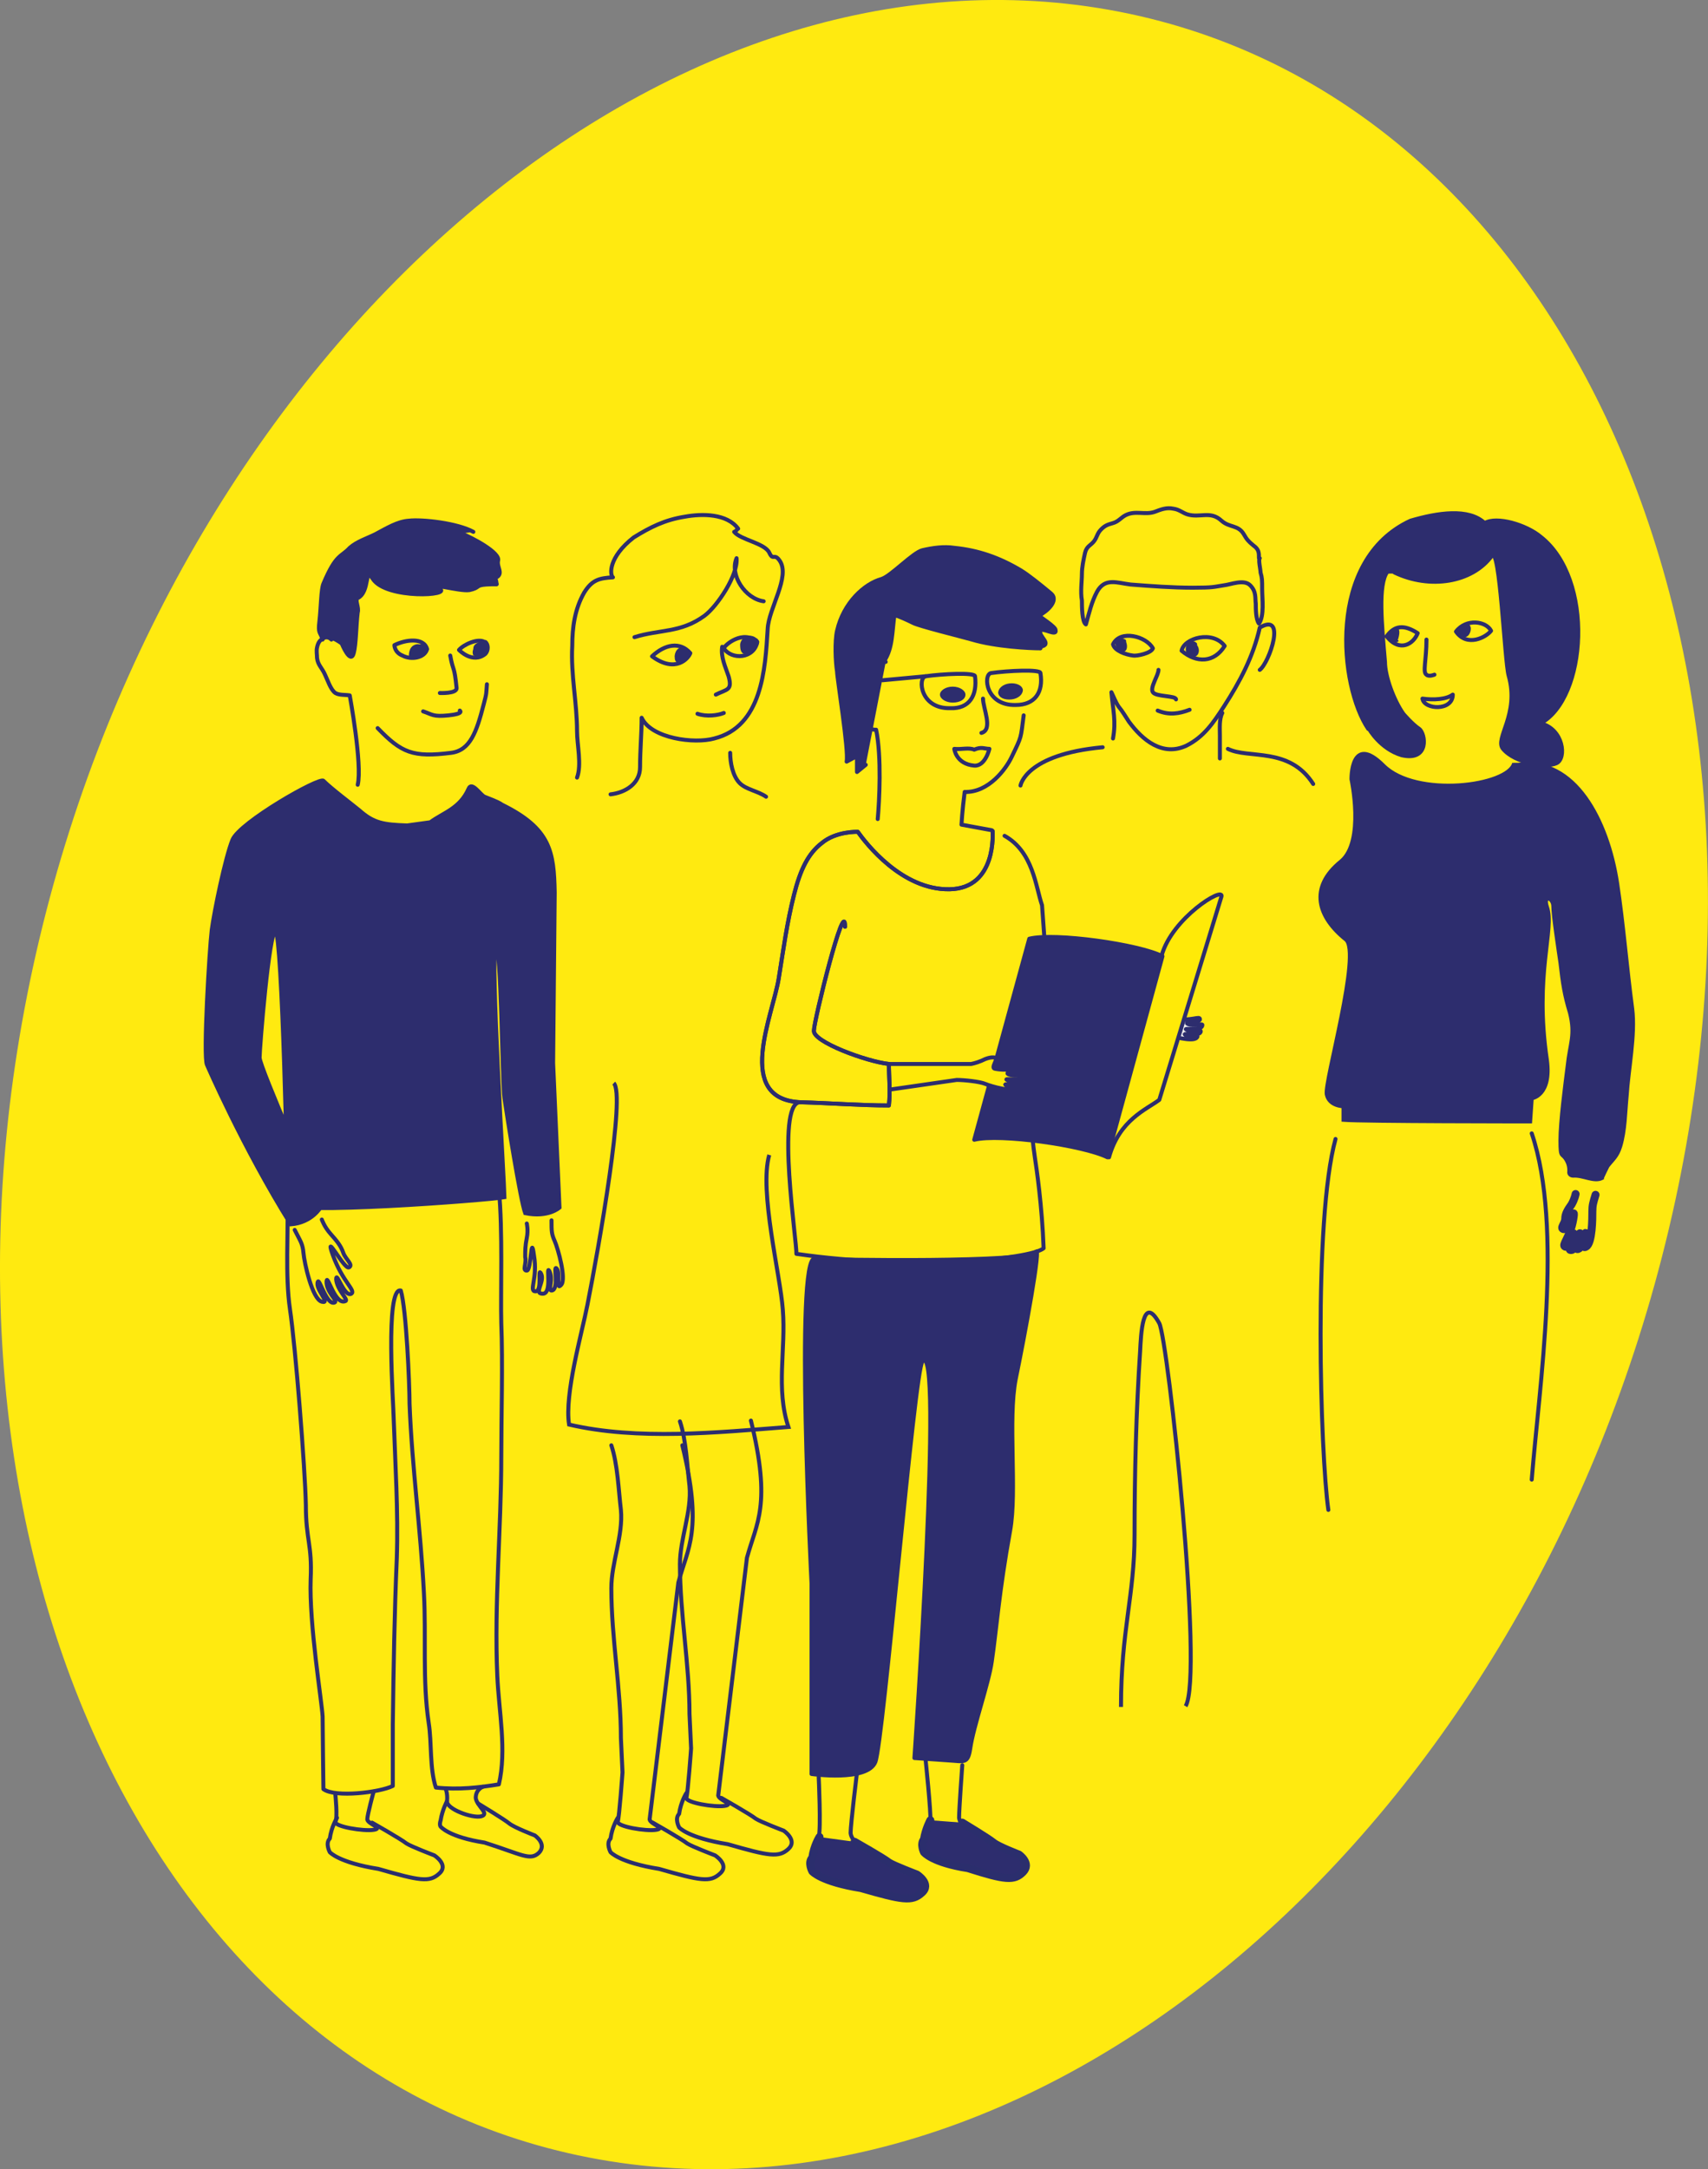 <?xml version="1.0" encoding="UTF-8"?>
<svg xmlns="http://www.w3.org/2000/svg" id="Calque_2" data-name="Calque 2" viewBox="0 0 214.15 271.91">
  <rect x="0" y="0" width="214.15" height="271.91" fill="#808080" stroke="none"/>
  <defs>
    <style>
      .cls-1 {
        fill: #2d2d6e;
      }

      .cls-1, .cls-2, .cls-3, .cls-4, .cls-5, .cls-6 {
        stroke-width: 0px;
      }

      .cls-2 {
        fill: #ffea10;
      }

      .cls-3, .cls-7, .cls-8, .cls-9, .cls-10, .cls-11 {
        fill: none;
      }

      .cls-7, .cls-8, .cls-10 {
        stroke: #2d2d6e;
      }

      .cls-7, .cls-9, .cls-10, .cls-11 {
        stroke-linecap: round;
        stroke-linejoin: round;
      }

      .cls-4 {
        fill: #ffea07;
      }

      .cls-8 {
        stroke-miterlimit: 10;
      }

      .cls-8, .cls-9, .cls-10 {
        stroke-width: .5px;
      }

      .cls-9, .cls-11 {
        stroke: #2b2e6d;
      }

      .cls-5 {
        fill: #efeded;
      }

      .cls-6 {
        fill: #2b2e6d;
      }
    </style>
  </defs>
  <g id="texte">
    <path class="cls-2" d="M4.91,117.82C22.57,43.41,82.62-8.79,139.04,1.23c56.42,10.02,87.85,78.46,70.19,152.87-17.66,74.41-77.71,126.6-134.13,116.58C18.68,260.66-12.74,192.22,4.91,117.82Z"></path>
    <g>
      <g>
        <path class="cls-9" d="M42.05,224.97s.3,2.9,0,3.4c-.1.6,3.5,1.2,4.8,1s-.7-.7-.8-1.3c0-.6.8-3.5.8-3.5"></path>
        <path class="cls-2" d="M132.45,138.37l-1.8-24.9c-.8-2.3-1.1-6.7-4.7-8.7"></path>
        <path class="cls-10" d="M132.45,138.37l-1.8-24.9c-.8-2.3-1.1-6.7-4.7-8.7"></path>
        <path class="cls-10" d="M100.25,138.17c-3,.3-.3,17.7-.4,19,14.5,2.1,29.3.7,31-.7-.2-5.4-.9-10.1-1.1-11.4s-.4-3.4-.4-3.4"></path>
        <path class="cls-10" d="M110.05,102.67c.2-2.2.5-7.8-.2-11.2-1.9.1-1.9-3-1.7-4.4"></path>
        <path class="cls-10" d="M128.35,89.67c-.4,3-.2,2.5-1.5,5.2-.7,1.5-2.9,4.5-5.9,4.4-.3,2.3-.4,4.1-.4,4.1l3.8.7"></path>
        <path class="cls-10" d="M130.45,84.37c0-.5-4.1-.3-6.2,0-1,.2-.7,4.1,3.1,4,2.4,0,3.5-1.6,3.1-4Z"></path>
        <path class="cls-10" d="M122.25,84.77c0-.5-4.1-.3-6.2,0-1,.2-.7,4.1,3.1,4,2.4.1,3.4-1.6,3.1-4Z"></path>
        <path class="cls-10" d="M123.25,87.57c0,1.2,1.3,3.9-.2,4.3"></path>
        <path class="cls-4" d="M122.15,95.97c-2.3-.2-2.5-2.1-2.5-2.1.9.1,1.8-.2,2.5.1.9-.4,1.3-.1,1.9-.1,0,0-.5,2.2-1.9,2.1"></path>
        <path class="cls-10" d="M122.15,95.97c-2.3-.2-2.5-2.1-2.5-2.1.9.1,1.8-.2,2.5.1.9-.4,1.3-.1,1.9-.1,0,0-.5,2.2-1.9,2.1Z"></path>
        <line class="cls-10" x1="116.05" y1="84.77" x2="110.65" y2="85.27"></line>
        <path class="cls-1" d="M111.05,82.97l-.2-.1c1.1-1.6,1-3.8,1.3-5.8.8.3,1.5.6,2.3,1,.7.4,6,1.7,7.4,2.1,3,.9,7.3,1.1,8.6,1.1v-.2c1.6-.3-.3-1.3,0-2,.2-.5,2.1.8,1.9-.1,0-.4-1.9-1.6-2.1-1.8,1-.5,2.6-1.9,1.5-2.8-1.2-1-2.8-2.3-3.8-2.9-2.7-1.6-5.3-2.5-8.3-2.8-1.3-.2-2.7,0-4,.3-1.2.3-3.9,3.2-5.1,3.6-2.2.6-4.8,3-5.6,6.5-.3,1.3-.2,3.9,0,5.1,0,.8,1.5,10,1.2,11.3l1.3-.7v2l1.1-.9"></path>
        <path class="cls-10" d="M111.05,82.97l-.2-.1c1.1-1.6,1-3.8,1.3-5.8.8.3,1.5.6,2.3,1,.7.4,6,1.7,7.4,2.1,3,.9,7.3,1.1,8.6,1.1v-.2c1.6-.3-.3-1.3,0-2,.2-.5,2.1.8,1.9-.1,0-.4-1.9-1.6-2.1-1.8,1-.5,2.6-1.9,1.5-2.8-1.2-1-2.8-2.3-3.8-2.9-2.7-1.6-5.3-2.5-8.3-2.8-1.3-.2-2.7,0-4,.3-1.2.3-3.9,3.2-5.1,3.6-2.2.6-4.8,3-5.6,6.5-.3,1.3-.2,3.9,0,5.1,0,.8,1.5,10,1.2,11.3l1.3-.7v2l1.1-.9"></path>
        <path class="cls-1" d="M129.85,156.97c.8-1.3-1.4,10.6-2.5,15.9-1,5.1.2,14-.7,19-1.4,7.7-1.7,12.3-2.3,16.4-.4,2.8-2.3,8.1-2.7,10.9-.3,2-.8,1.6-2.7,1.5-1.4-.1-2.9-.2-4.3-.3,0,0,3.7-53,1-49.7-1,1.2-4.9,47.7-5.9,50.2s-8,1.5-8,1.5v-23.9s-2.1-41,.4-40.7c2.5.2,26.9.5,27.7-.8"></path>
        <path class="cls-10" d="M129.85,156.97c.8-1.3-1.4,10.6-2.5,15.9-1,5.1.2,14-.7,19-1.4,7.7-1.7,12.3-2.3,16.4-.4,2.8-2.3,8.1-2.7,10.9-.3,2-.8,1.6-2.7,1.5-1.4-.1-2.9-.2-4.3-.3,0,0,3.7-53,1-49.7-1,1.2-4.9,47.7-5.9,50.2s-8,1.5-8,1.5v-23.9s-2.1-41,.4-40.7c2.5.2,26.9.5,27.7-.8h0Z"></path>
        <path class="cls-9" d="M102.65,222.77s.3,6.5,0,7.5c0,1.1,3.5,2.3,4.8,2,1.3-.4-.7-1.3-.8-2.5,0-1.1.8-7.6.8-7.6"></path>
        <path class="cls-1" d="M102.75,230.27s-.7,1.1-.9,2.6c-.6.6,0,1.7,0,1.7,0,0,1.1,1.3,6.1,2.1,5.2,1.5,6.4,1.7,7.6.6,1.3-1.1-.6-2.3-.6-2.3,0,0-2.9-1.1-3.5-1.5-.6-.5-4.3-2.6-4.3-2.6"></path>
        <path class="cls-11" d="M102.75,230.27s-.7,1.1-.9,2.6c-.6.6,0,1.7,0,1.7,0,0,1.1,1.3,6.1,2.1,5.2,1.5,6.4,1.7,7.6.6,1.3-1.1-.6-2.3-.6-2.3,0,0-2.9-1.1-3.5-1.5-.6-.5-4.3-2.6-4.3-2.6"></path>
        <path class="cls-9" d="M116.05,220.57s.7,6.7.6,7.7c0,1,3.2,2.2,4.3,1.9,1.1-.3-.6-1.3-.7-2.3,0-1.1.4-6.6.4-6.6"></path>
        <path class="cls-1" d="M116.65,228.17s-.6,1.1-.8,2.4c-.5.6,0,1.6,0,1.6,0,0,1,1.3,5.5,2,4.7,1.5,5.8,1.6,6.9.5s-.5-2.2-.5-2.2c0,0-2.6-1-3.2-1.5s-3.9-2.5-3.9-2.5"></path>
        <path class="cls-11" d="M116.65,228.17s-.6,1.1-.8,2.4c-.5.6,0,1.6,0,1.6,0,0,1,1.3,5.5,2,4.7,1.5,5.8,1.6,6.9.5s-.5-2.2-.5-2.2c0,0-2.6-1-3.2-1.5s-3.9-2.5-3.9-2.5"></path>
        <path class="cls-9" d="M42.25,227.87s-.7,1.1-.9,2.6c-.6.6,0,1.7,0,1.7,0,0,1.1,1.3,6.1,2.1,5.2,1.5,6.4,1.7,7.6.6,1.3-1.1-.6-2.3-.6-2.3,0,0-2.9-1.1-3.5-1.5-.6-.5-4.3-2.6-4.3-2.6"></path>
        <path class="cls-9" d="M56.05,225.77s-.6,1.1-.8,2.4c-.2.6,0,.8,0,.8,0,0,1,1.3,5.5,2,4.7,1.5,5.7,2.3,6.8,1.3,1.1-1.1-.5-2.2-.5-2.2,0,0-2.6-1-3.2-1.5s-3.9-2.5-3.9-2.5"></path>
        <path class="cls-9" d="M55.85,224.17s.3.6.2,1.6,3.2,2.2,4.3,1.9c1.1-.3-.6-1.3-.7-2.3,0-1.1.9-1.4.9-1.4"></path>
        <path class="cls-9" d="M77.45,227.87s-.7,1.1-.9,2.6c-.6.6,0,1.7,0,1.7,0,0,1.1,1.3,6.1,2.1,5.2,1.5,6.4,1.7,7.6.6,1.3-1.1-.6-2.3-.6-2.3,0,0-2.9-1.1-3.5-1.5-.6-.5-4.3-2.6-4.3-2.6"></path>
        <path class="cls-10" d="M53.55,81.37c-.4-1.5-2.7-1.2-4.1-.5,0,0,0,.9,1,1.3,1.1.6,2.8.3,3.1-.8Z"></path>
        <path class="cls-6" d="M51.35,82.47c-.2-.3,0-1.1.2-1.3.2-.3.7-.5,1-.4.3,0,.6-.1.9.2.3.5,0,.9-.5,1.1s-1.2.7-1.6.4"></path>
        <path class="cls-10" d="M60.75,80.47c-.8-.5-2.6.3-3.2,1,0,0,1.7,1.8,3.3.5.4-.4.4-1.2,0-1.5h-.1Z"></path>
        <path class="cls-6" d="M59.35,82.17c-.2-.5,0-.7,0-.9,0-.7,1.1-.9,1.3-.9.5-.1.2,0,.4.3v1.1c-.4.7-1.2,1.2-1.6.4"></path>
        <path class="cls-10" d="M56.45,82.17c.4,2.2.5,1.1.8,4.1,0,.7-2.1.6-2.1.6"></path>
        <path class="cls-10" d="M53.05,89.17c1.2.4,1.2.7,3.2.5s1.4-.6,1.4-.6"></path>
        <path class="cls-1" d="M57.85,66.87c1.3.5,4.9,2.4,4.6,3.4-.2.8.7,1.6-.2,2.1-1.4.8-.2-1,0,.7,0,.3.4.1-1.3.2-1.4.1-.7.4-2.1.7-1.2.2-5.6-1.1-3.8-.2,1.9.9-6.6,1.4-8.3-1.2-1.1-1.7-.3,1.6-1.9,2.4-.4.2.2,1.2,0,1.8-.2,1.7-.2,4-.5,5.1-.4,1.5-1.5-1.2-1.5-1.2,0,0-.5-.4-1.2-.7-.8-.2-1.3-.2-1.2.2-.3-1-.6-.7-.4-2.3.2-1.8.2-4,.5-4.7,1.6-3.8,2.2-3.3,3.3-4.5.9-.8,2.2-1.2,3.2-1.7,1.5-.8,2.8-1.6,4.2-1.7,1.7-.2,6.1.3,8.1,1.4"></path>
        <path class="cls-10" d="M57.85,66.87c1.3.5,4.9,2.4,4.6,3.4-.2.8.7,1.6-.2,2.1-1.4.8-.2-1,0,.7,0,.3.4.1-1.3.2-1.4.1-.7.4-2.1.7-1.2.2-5.6-1.1-3.8-.2,1.9.9-6.6,1.4-8.3-1.2-1.1-1.7-.3,1.6-1.9,2.4-.4.2.2,1.2,0,1.8-.2,1.7-.2,4-.5,5.1-.4,1.5-1.5-1.2-1.5-1.2,0,0-.5-.4-1.2-.7-.8-.2-1.3-.2-1.2.2-.3-1-.6-.7-.4-2.3.2-1.8.2-4,.5-4.7,1.6-3.8,2.2-3.3,3.3-4.5.9-.8,2.2-1.2,3.2-1.7,1.5-.8,2.8-1.6,4.2-1.7,1.7-.2,6.1.3,8.1,1.4"></path>
        <path class="cls-10" d="M47.35,91.27c3,3.1,4.4,3.7,9.2,3.1,2.4-.3,3.2-2.6,4.1-6.1.4-1.5.3-1.3.4-2.5"></path>
        <path class="cls-10" d="M41.55,80.17c-.3-.3-.7-.4-1.1-.1-.4.2-.6.6-.7,1.1-.1.4,0,.9,0,1.3.1.9.6,1.2,1,2.1.3.6.7,1.9,1.3,2.3.5.3,1.3.2,1.8.3,0,0,1.6,8.7,1,11.2"></path>
        <path class="cls-10" d="M69.15,152.97c0,1.4,0,1.7.4,2.6s1.5,4.8.8,5.5c-.7.8,0-1.6-.6-2.1-.4-.3.4,2.7-.6,2.8-.5,0,.3-1.4-.3-2.5-.4-.6.4,2.9-.8,2.9s.3-1.5-.2-2.5.2,2.2-.7,2.2.3-1.6-.2-4.5c-.4-3-.3,1.9-.9,1.9s0-.9-.2-1.7c0-.8,0-1.4.2-2.4s0-1.8,0-1.8"></path>
        <path class="cls-10" d="M62.55,149.17c.5,4.9.2,13.1.3,16.7.2,4.9,0,11.8,0,16.7,0,9.2-.9,18.3-.5,27.5.2,4.5,1.2,9.3.2,13.6-2.5.4-5,.7-7.9.4-.8-2.4-.5-5.6-.9-8.1-.8-5.4-.3-10.8-.6-16.3-.4-7.9-1.5-15.8-1.8-23.7,0-2.4-.4-11.9-1.1-14.2-2-.5-.9,14.5-.9,15.8.2,5.9.6,11.9.4,17.8-.3,7-.4,13.3-.5,20.8v7.7c-1.6.8-7.2,1.5-8.7.4,0,0-.1-7.8-.1-9.1-.1-1.9-1.7-11.6-1.5-17.2.2-4.4-.6-4.9-.6-9.3-.1-4.7-1.3-19.9-2-24.6-.6-4.1-.2-9.6-.3-13.6"></path>
        <path class="cls-3" d="M36.95,154.17c.7,1.4,1,1.7,1.1,2.9s1.1,5.8,2.3,6.1-.9-1.6-.5-2.5c.2-.5,1.1,3,2.1,2.6.5-.2-1.1-1.3-1-2.7.1-.9,1.1,3.2,2.4,2.5.3-.2-1.1-1.4-1.2-2.7,0-1.2,1,2.3,1.9,1.8.6-.4-1.1-1.5-2.3-4.8s1.4,1.8,2,1.5-.4-1-.7-1.8c-.3-.9-.8-1.5-1.6-2.4s-1.1-1.8-1.1-1.8"></path>
        <path class="cls-10" d="M36.95,154.17c.7,1.4,1,1.7,1.1,2.9s1.1,5.8,2.3,6.1-.9-1.6-.5-2.5c.2-.5,1.1,3,2.1,2.6.5-.2-1.1-1.3-1-2.7.1-.9,1.1,3.2,2.4,2.5.3-.2-1.1-1.4-1.2-2.7,0-1.2,1,2.3,1.9,1.8.6-.4-1.1-1.5-2.3-4.8s1.4,1.8,2,1.5-.4-1-.7-1.8c-.3-.9-.8-1.5-1.6-2.4s-1.1-1.8-1.1-1.8"></path>
        <path class="cls-1" d="M171.55,91.37c-3.6-5.3-5.3-21.2,5.3-26.1,3.4-1,7.3-1.6,9.3.3,1.5-.9,5.2.2,7,1.7,6.8,5.3,5.8,20.3,0,23.4,2.9.7,3.3,4.4,2,5s-5.2,0-6.7-1.8c-1.1-1.3,2.1-4.3.7-9.2-.5-1.8-1.1-16.4-2.1-15-2.5,3.4-7.8,4.2-12.2,2.1,0-.2-.9-.1-.9-.1-1.2,1.6-.7,6.6-.3,11.3,0,1.8,1.1,4.8,2.3,6.5,0,0,1.1,1.3,2,1.9.8.6,1.3,4.1-2.2,3.3-2.7-.8-4.1-3.3-4.1-3.3"></path>
        <path class="cls-10" d="M171.55,91.37c-3.6-5.3-5.3-21.2,5.3-26.1,3.4-1,7.3-1.6,9.3.3,1.5-.9,5.2.2,7,1.7,6.8,5.3,5.8,20.3,0,23.4,2.9.7,3.3,4.4,2,5s-5.2,0-6.7-1.8c-1.1-1.3,2.1-4.3.7-9.2-.5-1.8-1.1-16.4-2.1-15-2.5,3.4-7.8,4.2-12.2,2.1,0-.2-.9-.1-.9-.1-1.2,1.6-.7,6.6-.3,11.3,0,1.8,1.1,4.8,2.3,6.5,0,0,1.1,1.3,2,1.9.8.6,1.3,4.1-2.2,3.3-2.7-.8-4.1-3.3-4.1-3.3h-.1Z"></path>
        <path class="cls-10" d="M178.85,80.17c0,2.6-.5,4.1,0,4.4.3.3,1,0,1,0"></path>
        <path class="cls-10" d="M173.85,79.77c1-1.4,2.2-1.5,3.9-.4-.5,1.3-2.2,2.5-3.9.4Z"></path>
        <path class="cls-1" d="M175.35,80.27c0,.1,0,.2-.2.2,0,.1-.3.1-.5.1s-.3-.2-.4-.3c-.2-.2-.4-.4-.3-.6v-.2c.2-.2,1-.8,1.3-.7.4.2.1,1.2,0,1.5"></path>
        <path class="cls-10" d="M182.55,79.17c1.3-1.7,3.8-1.3,4.4-.1-.6.8-3,2.1-4.4.1Z"></path>
        <path class="cls-1" d="M183.95,79.77c-.3.2-.7.1-1-.2-.2-.2-.3-.4-.3-.6,0-.5,1-1,1.5-.7s.2,1.3-.2,1.5"></path>
        <path class="cls-10" d="M178.35,87.57c1.4.2,3,.1,3.8-.5,0,2.1-3.6,1.9-3.8.5Z"></path>
        <path class="cls-1" d="M189.85,95.67c-.7,2.9-12.3,4.4-16.4.3s-4,1.7-4,1.7c0,0,1.7,7.8-1.3,10.3-4.1,3.3-2.9,7,.6,9.8,2,1.6-2.7,17.8-2.4,19.4.3,1.5,2.1,1.5,2.1,1.5v1.7c2.4.2,23.4.2,23.4.2l.2-2.9s2.5-.3,1.9-4.8c-1.6-10.8,1-16.4,0-19.2-.5-1.5.7-1.2.8-.2,0,1.3.7,5.8.9,7.2.3,2.6.5,4,1.2,6.3.7,2.8,0,3.8-.3,6.7-.3,2.4-.9,6.9-.9,9.3s.2,1.4.8,2.5c.4.7.3,1.4.3,1.5,0,.2.2.4.5.4,1.2-.1,2.6.8,3.6.3,0-.1.6-1.3.7-1.5.7-.9,1.2-1.2,1.6-2.5.6-2,.6-4.3.8-6.3.2-3.3,1.1-7.6.7-10.9-.7-5.2-1.1-10.5-1.9-15.8-1.2-7.8-5.3-15.8-12.4-14.8h-.6v-.2h.1Z"></path>
        <path class="cls-8" d="M189.85,95.67c-.7,2.9-12.3,4.4-16.4.3s-4,1.7-4,1.7c0,0,1.7,7.8-1.3,10.3-4.1,3.3-2.9,7,.6,9.8,2,1.6-2.7,17.8-2.4,19.4.3,1.5,2.1,1.5,2.1,1.5v1.7c2.4.2,23.4.2,23.4.2l.2-2.9s2.5-.3,1.9-4.8c-1.6-10.8,1-16.4,0-19.2-.5-1.5.7-1.2.8-.2,0,1.3.7,5.8.9,7.2.3,2.6.5,4,1.2,6.3.7,2.8,0,3.8-.3,6.7-.3,2.4-.9,6.9-.9,9.3s.2,1.4.8,2.5c.4.7.3,1.4.3,1.5,0,.2.2.4.5.4,1.2-.1,2.6.8,3.6.3,0-.1.6-1.3.7-1.5.7-.9,1.2-1.2,1.6-2.5.6-2,.6-4.3.8-6.3.2-3.3,1.1-7.6.7-10.9-.7-5.2-1.1-10.5-1.9-15.8-1.2-7.8-5.3-15.8-12.4-14.8h-.6"></path>
        <path class="cls-7" d="M200.05,149.77c-.3,1-.4,1.3-.4,2.1s0,4-.8,4.4c-.7.4.4-1.2,0-1.7-.2-.3-.4,2.1-1.1,2-.4-.1.6-1,.4-1.9-.2-.6-.4,2.3-1.3,2-.2-.1.6-1.1.5-1.9,0-.8-.4,1.7-1.1,1.5-.5-.2.6-1.1,1-3.4s-.7,1.3-1.2,1.2.2-.7.2-1.3.3-1.1.8-1.8c.4-.7.5-1.3.5-1.3"></path>
        <path class="cls-9" d="M192.05,142.07c4,11.8.9,32,0,43.4"></path>
        <path class="cls-9" d="M167.45,142.77c-2.8,10.2-1.9,39.5-.9,46.5"></path>
        <path class="cls-10" d="M76.65,181.17c.8,2.4.9,5.6,1.2,8.1.3,3.2-1.2,6.6-1.2,9.8,0,6.3,1.2,12.5,1.2,18.8l.2,4.3s-.4,5.6-.6,6.2c0,.6,3.5,1.2,4.8,1s-.7-.7-.8-1.3l3.6-29.7c1.2-4.4,3.1-6.6.5-17.2"></path>
        <path class="cls-9" d="M86.05,224.77s-.7,1.1-.9,2.6c-.6.6,0,1.7,0,1.7,0,0,1.1,1.3,6.1,2.1,5.2,1.5,6.4,1.7,7.6.6s-.6-2.3-.6-2.3c0,0-2.9-1.1-3.5-1.5-.6-.5-4.3-2.6-4.3-2.6"></path>
        <path class="cls-10" d="M85.25,178.17c.8,2.4.9,5.6,1.2,8.1.3,3.2-1.2,6.6-1.2,9.8,0,6.3,1.2,12.5,1.2,18.8l.2,4.3s-.4,5.6-.6,6.2c0,.6,3.5,1.2,4.8,1s-.7-.7-.8-1.3l3.6-29.8c1.2-4.4,3.1-6.6.5-17.2"></path>
        <path class="cls-10" d="M91.55,94.37c0,1.2.3,2.9,1.2,3.8.8.8,2.3,1,3.3,1.7"></path>
        <path class="cls-10" d="M95.75,75.37c-2.3-.3-4.3-3.3-3.4-5.4.2,2.1-2.4,6-4,7.2-3,2.2-5.6,1.7-8.8,2.7"></path>
        <path class="cls-10" d="M81.75,82.27c3,2.2,4.6.2,4.8-.4-1.3-1.5-3.2-1.1-4.8.4Z"></path>
        <path class="cls-10" d="M90.75,81.27c1,1.5,3.8,1.3,4.2-.8-1.8-1.6-4.1.4-4.2.8Z"></path>
        <path class="cls-1" d="M94.65,80.17c-.6-.5-1.5-.1-1.6.6,0,.3,0,.7.2.9s.8-.2,1.1-.4c.1,0,1-.8.3-1.1"></path>
        <path class="cls-10" d="M94.65,80.17c-.6-.5-1.5-.1-1.6.6,0,.3,0,.7.2.9s.8-.2,1.1-.4c.1,0,1-.8.3-1.1Z"></path>
        <path class="cls-1" d="M85.95,81.47c-.8-.4-1.2.5-1.1,1,0,.3.2.5.5.4.2-.1.7-.4.9-.6.4-.4,0-.5-.3-.8"></path>
        <path class="cls-10" d="M85.95,81.47c-.8-.4-1.2.5-1.1,1,0,.3.2.5.5.4.2-.1.7-.4.9-.6.4-.4,0-.5-.3-.8Z"></path>
        <path class="cls-10" d="M90.55,81.07c-.2,1.3.4,2.5.8,3.7.5,1.8-.2,1.6-1.6,2.3"></path>
        <path class="cls-10" d="M90.75,89.37c-.7.3-2.2.5-3.3.1"></path>
        <path class="cls-10" d="M157.85,69.97c0-.7,0-1.1-.7-1.6-.6-.5-.8-.7-1.2-1.4-.7-1.2-1.8-.8-2.8-1.7-1.4-1.3-2.7-.3-4.3-.8-.6-.2-1-.6-1.7-.7-.9-.2-1.6.1-2.4.4-1.2.4-2.4-.2-3.6.4-.6.3-.9.8-1.6,1s-1,.3-1.5.8-.5,1-.9,1.5-.9.6-1.1,1.4c-.2.9-.4,1.8-.4,2.7s-.2,2.2,0,3.3c0,.7,0,2.7.5,3,.4-1.4.7-2.8,1.4-4.1,1-1.8,2.5-1.1,4.2-.9,2.6.2,5.2.4,7.8.4s2.6-.1,3.9-.3c.9-.1,2.5-.8,3.3,0s.6,1.6.7,2.3c0,.6,0,2,.4,2.5.7-1,.4-3.1.4-4.3s0-1.4-.2-2.1c0-.4-.3-1.6-.1-1.8h-.1Z"></path>
        <path class="cls-10" d="M139.55,92.57c.4-2.2,0-3.5-.2-5.8.3.6.5,1.2.9,1.8.5.6.9,1.3,1.3,1.9,1.7,2.3,4.2,4.4,7.2,3,2.2-1.1,3.4-2.9,4.7-4.9,2-3.1,3.7-6.3,4.5-9.9,3.4-2,1.2,4.4,0,5.3"></path>
        <path class="cls-10" d="M153.25,89.37c-.4.8-.3,1.9-.3,2.8v2.9"></path>
        <path class="cls-10" d="M153.55,80.97c-1.5-2-5.1-1-5.4.6,1.9,1.6,4.1,1.5,5.4-.6Z"></path>
        <path class="cls-10" d="M144.55,81.27c-.8-1.5-4.1-2.4-5-.5.2.8,1.6,1.3,2.5,1.4.5.1,2.3-.3,2.5-.9Z"></path>
        <path class="cls-1" d="M140.75,80.27c.4.2.5,1.7-.3,1-.7-.6-.3-1.3.5-.9"></path>
        <path class="cls-10" d="M140.75,80.27c.4.2.5,1.7-.3,1-.7-.6-.3-1.3.5-.9"></path>
        <path class="cls-10" d="M145.25,83.97c0,.7-1.1,2.2-.7,2.8s2.9.4,2.9.9"></path>
        <path class="cls-10" d="M149.15,88.97c-1.3.5-2.6.7-4,.1"></path>
        <path class="cls-1" d="M149.75,80.87c.6.5.3,1.6-.5,1.1s0-1.8.6-1.2"></path>
        <path class="cls-10" d="M149.75,80.87c.6.5.3,1.6-.5,1.1s0-1.8.6-1.2"></path>
        <path class="cls-10" d="M153.95,93.87c2.6,1.3,7.7-.3,10.7,4.4"></path>
        <path class="cls-8" d="M76.95,135.77c1.5,1.4-1.8,20.2-3.3,27.8-.7,3.6-2.9,11.2-2.3,15,8.6,2,18.5,1,27.5.3-1.6-4.8-.3-9.7-.7-14.7-.3-4.3-3-14.9-1.7-19.4"></path>
        <path class="cls-8" d="M148.65,213.87c2.3-3.8-2.2-45.9-3.3-48-2.1-3.8-2.3,1.5-2.4,3.5-.5,7.6-.7,15.3-.7,23s-1.7,11.9-1.7,21.6"></path>
        <path class="cls-10" d="M72.35,97.47c.6-1.6,0-4.1,0-5.8,0-3.6-.8-7.1-.6-10.7,0-2.3.3-4.6,1.5-6.7,1-1.6,1.9-1.8,3.6-1.9-.4-.3-.6-2.5,2.6-5h0c2.1-1.3,3.9-2.2,6.4-2.6,2.2-.4,5.3-.4,6.7,1.5-.2.1-.2.3-.5.4.8,1,3.8,1.4,4.4,2.6.5,1.1.6,0,1.3,1,1.4,2-1.4,6-1.5,8.6-.3,5-.7,12.2-6.7,13.7-2.5.7-7.9,0-9.1-2.6,0,2-.2,4.1-.2,6.2s-1.9,3.2-3.7,3.4"></path>
        <path class="cls-5" d="M133.85,127.07h10.4s.6-.1,1.3-.4c.6-.3,1.2-.5,1.7-.4s-.6,1.3,0,1.4c2.1.4,3.2-.4,3.2.1s-2.2.2-1.5.6c.7.3,1.8-.1,1.8.1,0,.9-2.5.3-2,.6.8.5,1.8-.1,1.8.2,0,.7-2.2.2-2,.4.4.5,2-.1,1.5.4-.5.6-3.3-.2-4-.5s-2.7-.5-3.6-.5l-8.3,1.2"></path>
        <path class="cls-10" d="M133.85,127.07h10.4s.6-.1,1.3-.4c.6-.3,1.2-.5,1.7-.4s-.6,1.3,0,1.4c2.1.4,3.2-.4,3.2.1s-2.2.2-1.5.6c.7.3,1.8-.1,1.8.1,0,.9-2.5.3-2,.6.8.5,1.8-.1,1.8.2,0,.7-2.2.2-2,.4.4.5,2-.1,1.5.4-.5.6-3.3-.2-4-.5s-2.7-.5-3.6-.5l-8.3,1.2"></path>
        <path class="cls-4" d="M139.05,145.07c1.3-4.7,4.7-6,6.3-7.2l7.8-25.5c.3-1.3-6.2,2.7-7.5,7.4"></path>
        <path class="cls-10" d="M139.05,145.07c1.3-4.7,4.7-6,6.3-7.2l7.8-25.5c.3-1.3-6.2,2.7-7.5,7.4"></path>
        <path class="cls-1" d="M122.15,142.87c3.2-.8,13.7.7,16.7,2.2l6.9-25.2c-2.9-1.5-13.5-3-16.7-2.2l-6.9,25.2Z"></path>
        <path class="cls-10" d="M122.15,142.87c3.2-.8,13.7.7,16.7,2.2l6.9-25.2c-2.9-1.5-13.5-3-16.7-2.2l-6.9,25.2Z"></path>
        <path class="cls-4" d="M111.35,133.37h10.4s.6-.1,1.3-.4c.6-.3,1.2-.5,1.7-.4s-.6,1.3,0,1.4c2.1.4,3.2-.4,3.2.1s-2.2.2-1.5.6c.7.3,1.8-.1,1.8.1,0,.9-2.5.3-2,.6.8.5,1.8-.1,1.8.2,0,.7-2.2.2-2,.4.4.5,2-.1,1.5.4-.5.6-3.3-.2-4-.5s-2.7-.5-3.6-.5l-8.3,1.2"></path>
        <path class="cls-10" d="M111.35,133.37h10.4s.6-.1,1.3-.4c.6-.3,1.2-.5,1.7-.4s-.6,1.3,0,1.4c2.1.4,3.2-.4,3.2.1s-2.2.2-1.5.6c.7.3,1.8-.1,1.8.1,0,.9-2.5.3-2,.6.8.5,1.8-.1,1.8.2,0,.7-2.2.2-2,.4.4.5,2-.1,1.5.4-.5.6-3.3-.2-4-.5s-2.7-.5-3.6-.5l-8.3,1.2"></path>
        <path class="cls-1" d="M53.95,103.07c1.6-1.2,3.7-1.7,4.8-4.2.4-1,1.5.8,2,1,1.8.7,1.9.8,2.2,1,6.1,3,6.5,5.9,6.6,11l-.2,21.4.8,18.1s-1.4,1.3-4.3.7c-.6-1.6-2.3-12.3-2.6-14.4-.3-2.1-.4-19.5-1.1-18.9s1.1,29.9,1.1,31.3c-2.2.4-27.4,2.3-27.3.8.2-1.6-.6-33.9-1.4-34.1s-2,14.6-2,15.8,7.7,18.7,7.7,18.7c0,0-1.1,2-3.8,2.2-6-9.6-10.5-20-10.5-20-.5-1,.3-14.4.6-16.9.3-2.3,1.7-9.1,2.6-11.3s10.9-7.9,11.4-7.4c1,1,3.4,2.8,4.5,3.7,1.8,1.6,3,1.8,6,1.9l2.9-.4h0Z"></path>
        <path class="cls-8" d="M53.95,103.07c1.6-1.2,3.7-1.7,4.8-4.2.4-1,1.5.8,2,1,1.8.7,1.9.8,2.2,1,6.1,3,6.5,5.9,6.6,11l-.2,21.4.8,18.1s-1.4,1.3-4.3.7c-.6-1.6-2.3-12.3-2.6-14.4-.3-2.1-.4-19.5-1.1-18.9s1.1,29.9,1.1,31.3c-2.2.4-27.4,2.3-27.3.8.2-1.6-.6-33.9-1.4-34.1s-2,14.6-2,15.8,7.7,18.7,7.7,18.7c0,0-1.1,2-3.8,2.2-6-9.6-10.5-20-10.5-20-.5-1,.3-14.4.6-16.9.3-2.3,1.7-9.1,2.6-11.3s10.9-7.9,11.4-7.4c1,1,3.4,2.8,4.5,3.7,1.8,1.6,3,1.8,6,1.9l2.9-.4h0Z"></path>
        <path class="cls-10" d="M127.95,98.47s.6-3.9,10.3-4.8"></path>
        <path class="cls-10" d="M124.45,104.17s.6,7.2-5.4,7.3-10.5-5.8-11.5-7.2c0,0-2.7-.1-4.5,1.4-1.7,1.3-2.7,3.3-3.5,6.5-.9,3.6-1.3,6.7-1.9,10.4-.7,4.6-5.7,15.3,2.8,15.6,3.6.1,7.5.4,11,.4.2-1.9,0-3.5,0-5.2-2.8-.3-9.6-2.8-9.4-4.2,0-1.2,3.9-17,3.9-13"></path>
        <path class="cls-10" d="M124.45,104.17s.6,7.2-5.4,7.3-10.5-5.8-11.5-7.2c0,0-2.7-.1-4.5,1.4-1.7,1.3-2.7,3.3-3.5,6.5-.9,3.6-1.3,6.7-1.9,10.4-.7,4.6-5.7,15.3,2.8,15.6,3.6.1,7.5.4,11,.4.2-1.9,0-3.5,0-5.2-2.8-.3-9.6-2.8-9.4-4.2,0-1.2,3.9-17,3.9-13"></path>
      </g>
      <path class="cls-1" d="M128.25,86.47c0,.6-.6,1.1-1.4,1.2-.9.1-1.6-.2-1.7-.8,0-.6.6-1.1,1.4-1.2s1.6.2,1.7.8"></path>
      <path class="cls-1" d="M121.05,87.07c0,.6-.7,1-1.6,1s-1.6-.5-1.6-1,.7-1,1.6-1,1.6.5,1.6,1"></path>
    </g>
  </g>
</svg>
